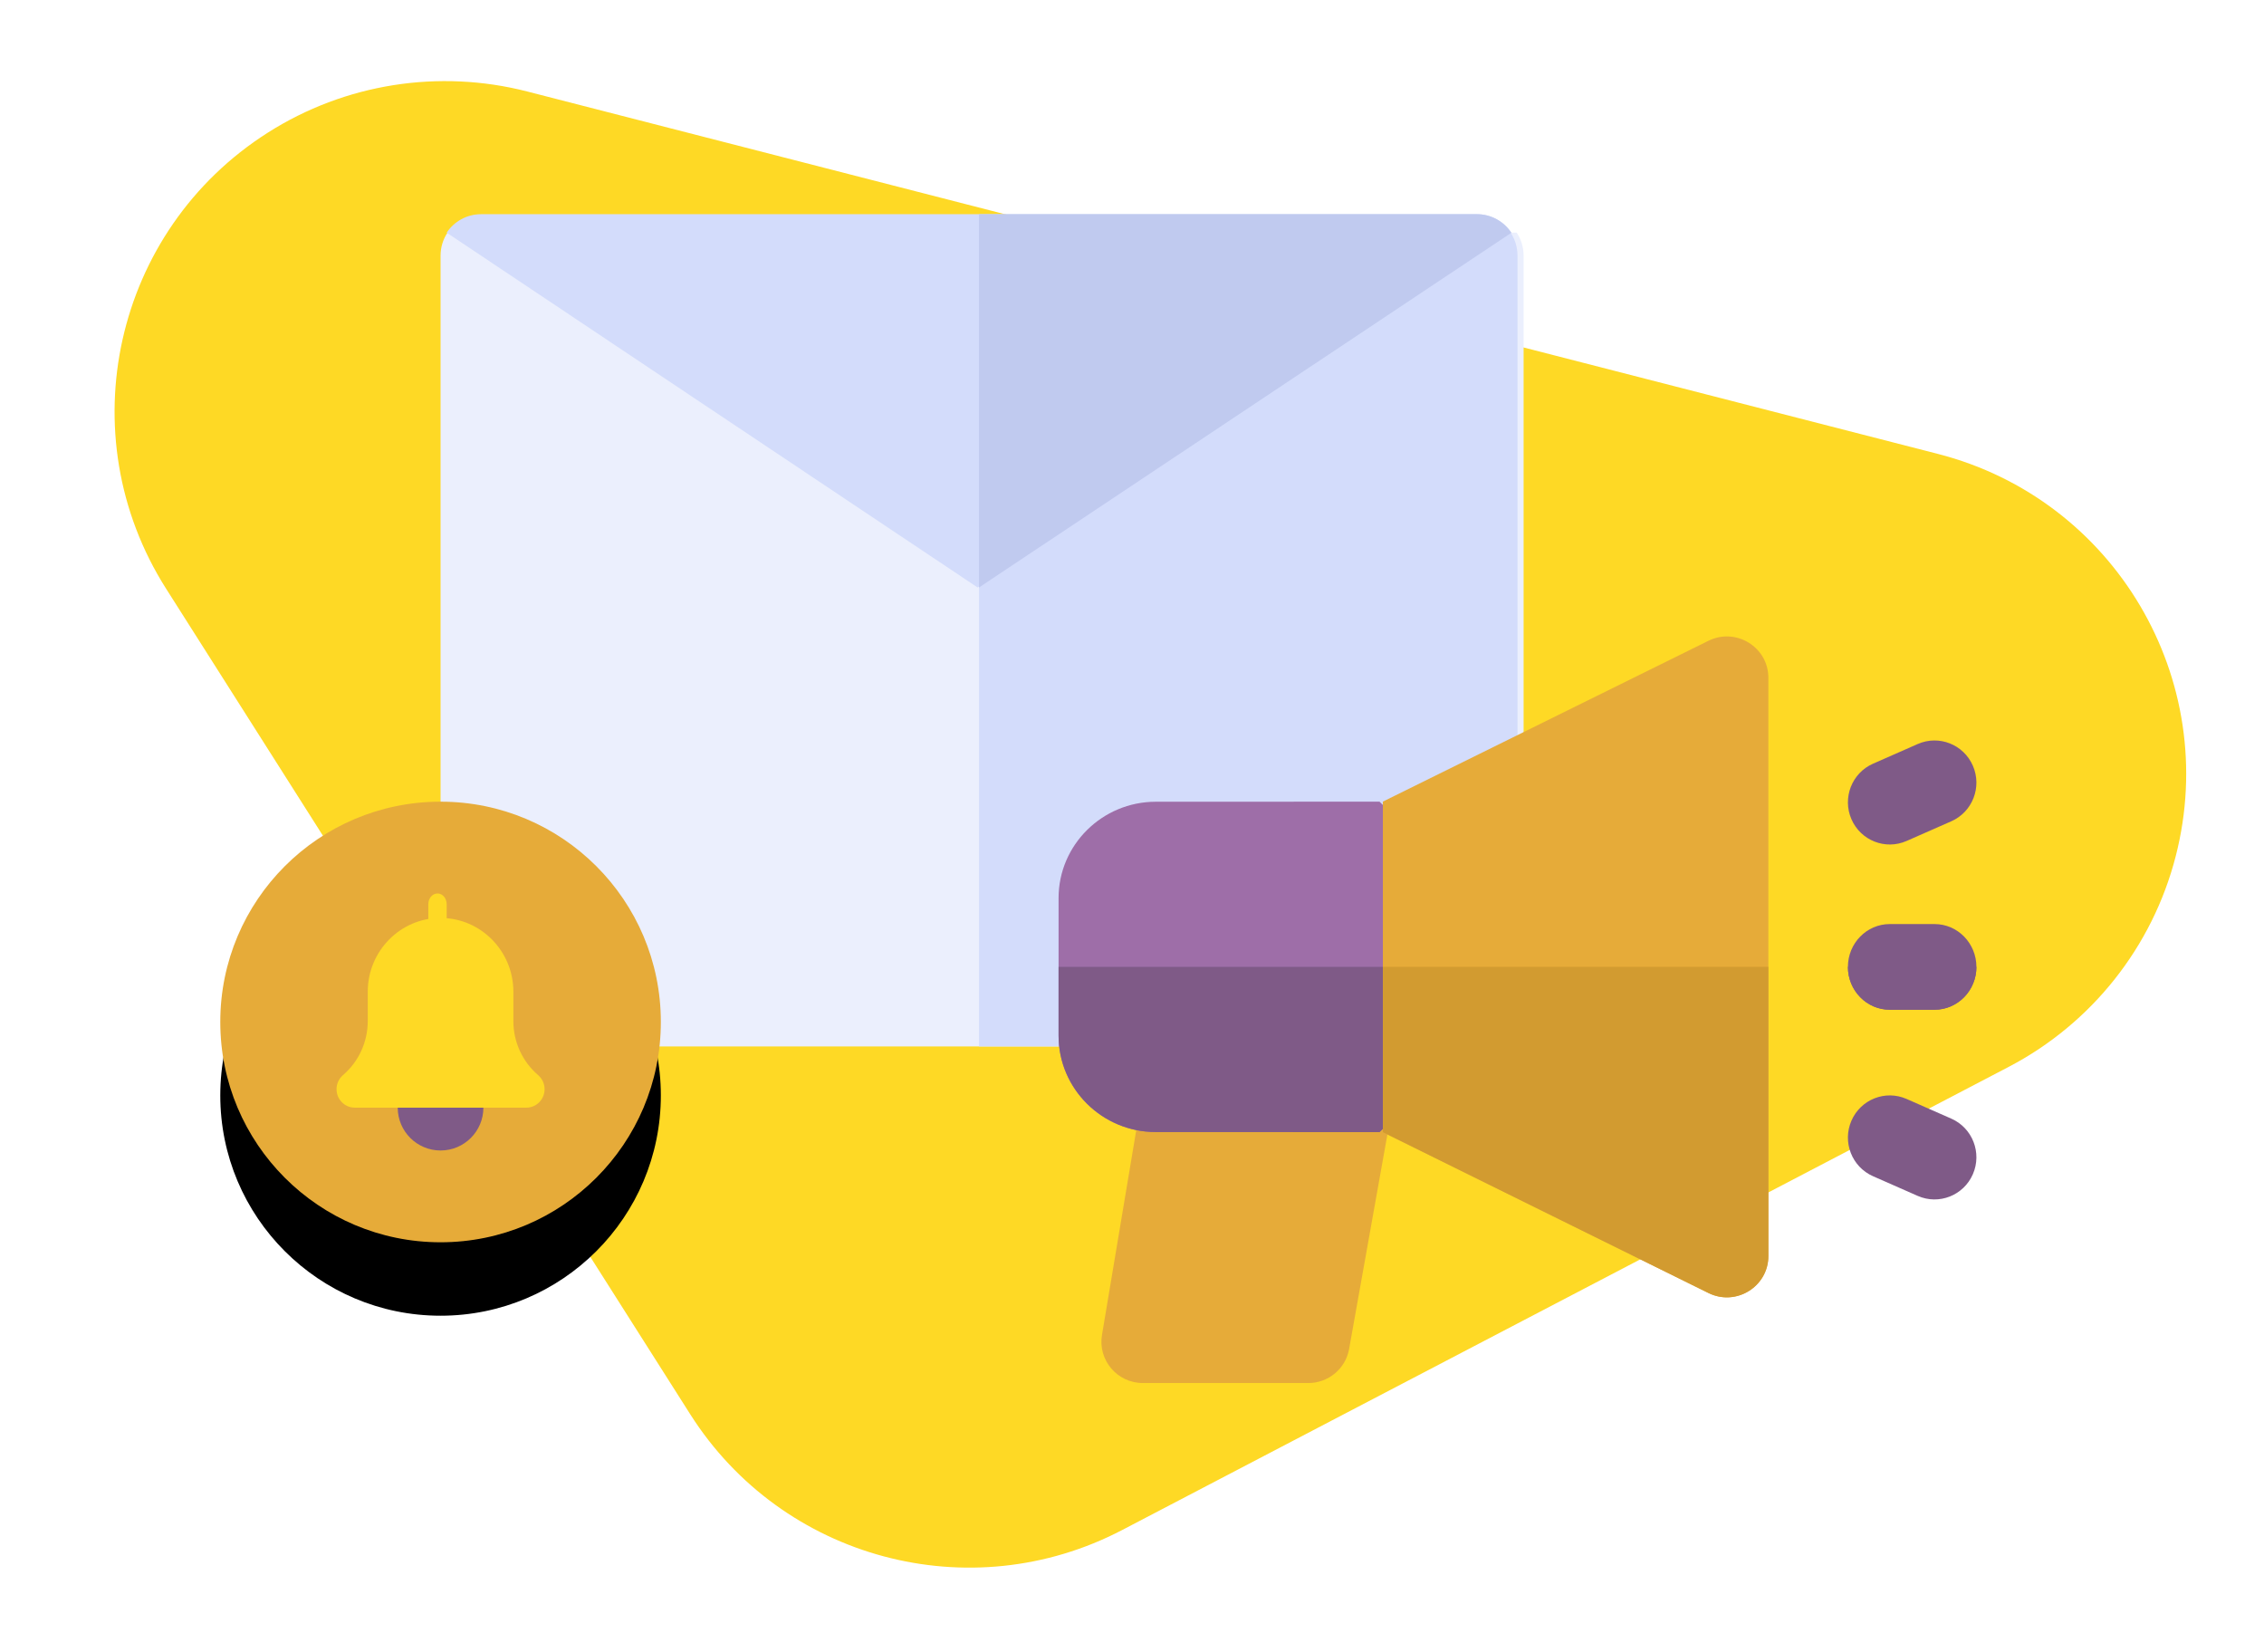 <?xml version="1.0" encoding="UTF-8"?> <svg xmlns="http://www.w3.org/2000/svg" xmlns:xlink="http://www.w3.org/1999/xlink" width="370px" height="270px" viewBox="0 0 370 270" version="1.1"><title>NEWSLETTER@1,5x</title><defs><circle id="path-1" cx="72" cy="167" r="36"></circle><filter x="-37.5%" y="-20.8%" width="175.0%" height="175.0%" id="filter-2"><feOffset dx="0" dy="12" in="SourceAlpha" result="shadowOffsetOuter1"></feOffset><feGaussianBlur stdDeviation="7" in="shadowOffsetOuter1" result="shadowBlurOuter1"></feGaussianBlur><feColorMatrix values="0 0 0 0 0 0 0 0 0 0 0 0 0 0 0 0 0 0 0.165 0" type="matrix" in="shadowBlurOuter1"></feColorMatrix></filter></defs><g id="NEWSLETTER" stroke="none" stroke-width="1" fill="none" fill-rule="evenodd"><path d="M112.803,231.104 L27.145,96.198 C11.159,71.021 18.609,37.652 43.786,21.666 C56.379,13.67 71.719,11.24 86.167,14.951 L316.708,74.172 C345.593,81.592 362.994,111.024 355.574,139.909 C351.766,154.736 341.843,167.249 328.275,174.337 L183.392,250.021 C158.521,263.014 127.844,254.792 112.803,231.104 Z" id="Rectangle-Copy-4" fill="#FED925"></path><g id="email-marketing-(1)" transform="translate(72, 35)" fill-rule="nonzero"><path d="M1.141,3 C0.421,4.08 0,5.376 0,6.772 L0,129.199 C0,132.955 3.04,136 6.79,136 L170.21,136 C173.96,136 177,132.955 177,129.199 L177,6.772 C177,5.382 176.582,4.091 175.868,3.015 L1.141,3 Z" id="Path" fill="#EBEFFD"></path><path d="M176,6.768 L176,129.198 C176,132.953 172.975,136 169.248,136 L88,136 L88,3 L174.875,3.009 C175.586,4.088 176,5.381 176,6.768 Z" id="Path" fill="#D3DCFB"></path><path d="M175,3.033 C173.789,1.206 171.719,4.54747351e-13 169.365,4.54747351e-13 L6.626,4.54747351e-13 C4.279,4.54747351e-13 2.213,1.199 1,3.019 L87.77,61 L175,3.033 Z" id="Path" fill="#D3DCFB"></path><path d="M175,3.039 L88,61 L88,4.54747351e-13 L169.365,4.54747351e-13 C171.718,4.54747351e-13 173.787,1.209 175,3.039 Z" id="Path" fill="#C0CAEF"></path><path d="M250.424,90.131 C248.909,86.645 244.871,85.053 241.407,86.58 L234.104,89.795 C230.64,91.32 229.06,95.384 230.576,98.87 C232.093,102.358 236.132,103.945 239.593,102.42 L246.896,99.205 C250.36,97.68 251.94,93.617 250.424,90.131 L250.424,90.131 Z" id="Path" fill="#7F5A87"></path><path d="M155,148.925 L148.48,185.447 C147.907,188.657 145.098,191 141.82,191 L114.766,191 C110.591,191 107.408,187.26 108.093,183.157 L113.977,148 C116,148.483 113.779,148.35 153.314,148.35 C153.958,148.35 154.393,148.622 155,148.925 L155,148.925 Z" id="Path" fill="#E6AB39"></path><path d="M116.891,96.012 C108.129,96.012 101,103.074 101,111.755 L101,134.245 C101,142.926 108.129,149.988 116.891,149.988 L153.458,150 C155.232,148.244 156.226,147.259 158,145.502 L158,100.498 C156.226,98.741 155.232,97.756 153.458,96 L116.891,96.012 Z" id="Path" fill="#9E6EA8"></path><path d="M158,123 L158,145.502 C156.225,147.256 155.231,148.241 153.46,149.996 L153.46,150 L153.455,150 L116.89,149.987 C108.128,149.987 101,142.925 101,134.244 L101,123 L158,123 Z" id="Path" fill="#7F5A87"></path><path d="M246.896,147.795 L239.593,144.58 C236.129,143.054 232.091,144.644 230.576,148.131 C229.06,151.617 230.64,155.68 234.104,157.205 L241.407,160.42 C244.871,161.946 248.909,160.356 250.424,156.87 C251.94,153.383 250.36,149.32 246.896,147.795 Z" id="Path" fill="#7F5A87"></path><path d="M244.152,116 L236.848,116 C233.066,116 230,119.134 230,123 C230,126.866 233.066,130 236.848,130 L244.152,130 C247.934,130 251,126.866 251,123 C251,119.134 247.934,116 244.152,116 Z" id="Path" fill="#7F5A87"></path><path d="M251,123 C251,126.864 247.932,130 244.152,130 L236.848,130 C233.063,130 230,126.864 230,123 L251,123 Z" id="Path" fill="#7F5A87"></path><path d="M207.213,69.709 L154,95.99 L154,150.011 L207.213,176.292 C211.701,178.509 217,175.254 217,170.245 L217,75.756 C217,70.751 211.709,67.489 207.213,69.709 Z" id="Path" fill="#E6AB39"></path><path d="M217,123 L217,170.244 C217,175.252 211.701,178.51 207.215,176.291 L154,150.01 L154,123 L217,123 Z" id="Path" fill="#D29B30"></path></g><g id="Oval"><use fill="black" fill-opacity="1" filter="url(#filter-2)" xlink:href="#path-1"></use><use fill="#E6AB39" fill-rule="evenodd" xlink:href="#path-1"></use></g><g id="bell" transform="translate(55, 146)" fill-rule="nonzero"><path d="M17,42 C13.134,42 10,38.866 10,35 C10,31.134 13.134,28 17,28 C20.866,28 24,31.134 24,35 C24,38.866 20.866,42 17,42 Z" id="Path" fill="#7F5A87"></path><path d="M16.5,7 C15.672,7 15,6.216 15,5.25 L15,1.75 C15,0.784 15.672,4.54747351e-13 16.5,4.54747351e-13 C17.328,4.54747351e-13 18,0.784 18,1.75 L18,5.25 C18,6.216 17.328,7 16.5,7 Z" id="Path" fill="#FED925"></path><path d="M32.944,29.682 C30.374,27.481 28.9,24.265 28.9,20.857 L28.9,16.055 C28.9,9.408 23.56,4 17,4 C10.44,4 5.1,9.408 5.1,16.055 L5.1,20.857 C5.1,24.265 3.626,27.482 1.04,29.697 C0.379,30.269 0,31.104 0,31.986 C0,33.648 1.334,35 2.975,35 L31.025,35 C32.666,35 34,33.648 34,31.986 C34,31.104 33.621,30.269 32.944,29.682 Z" id="Path" fill="#FED925"></path></g></g></svg> 